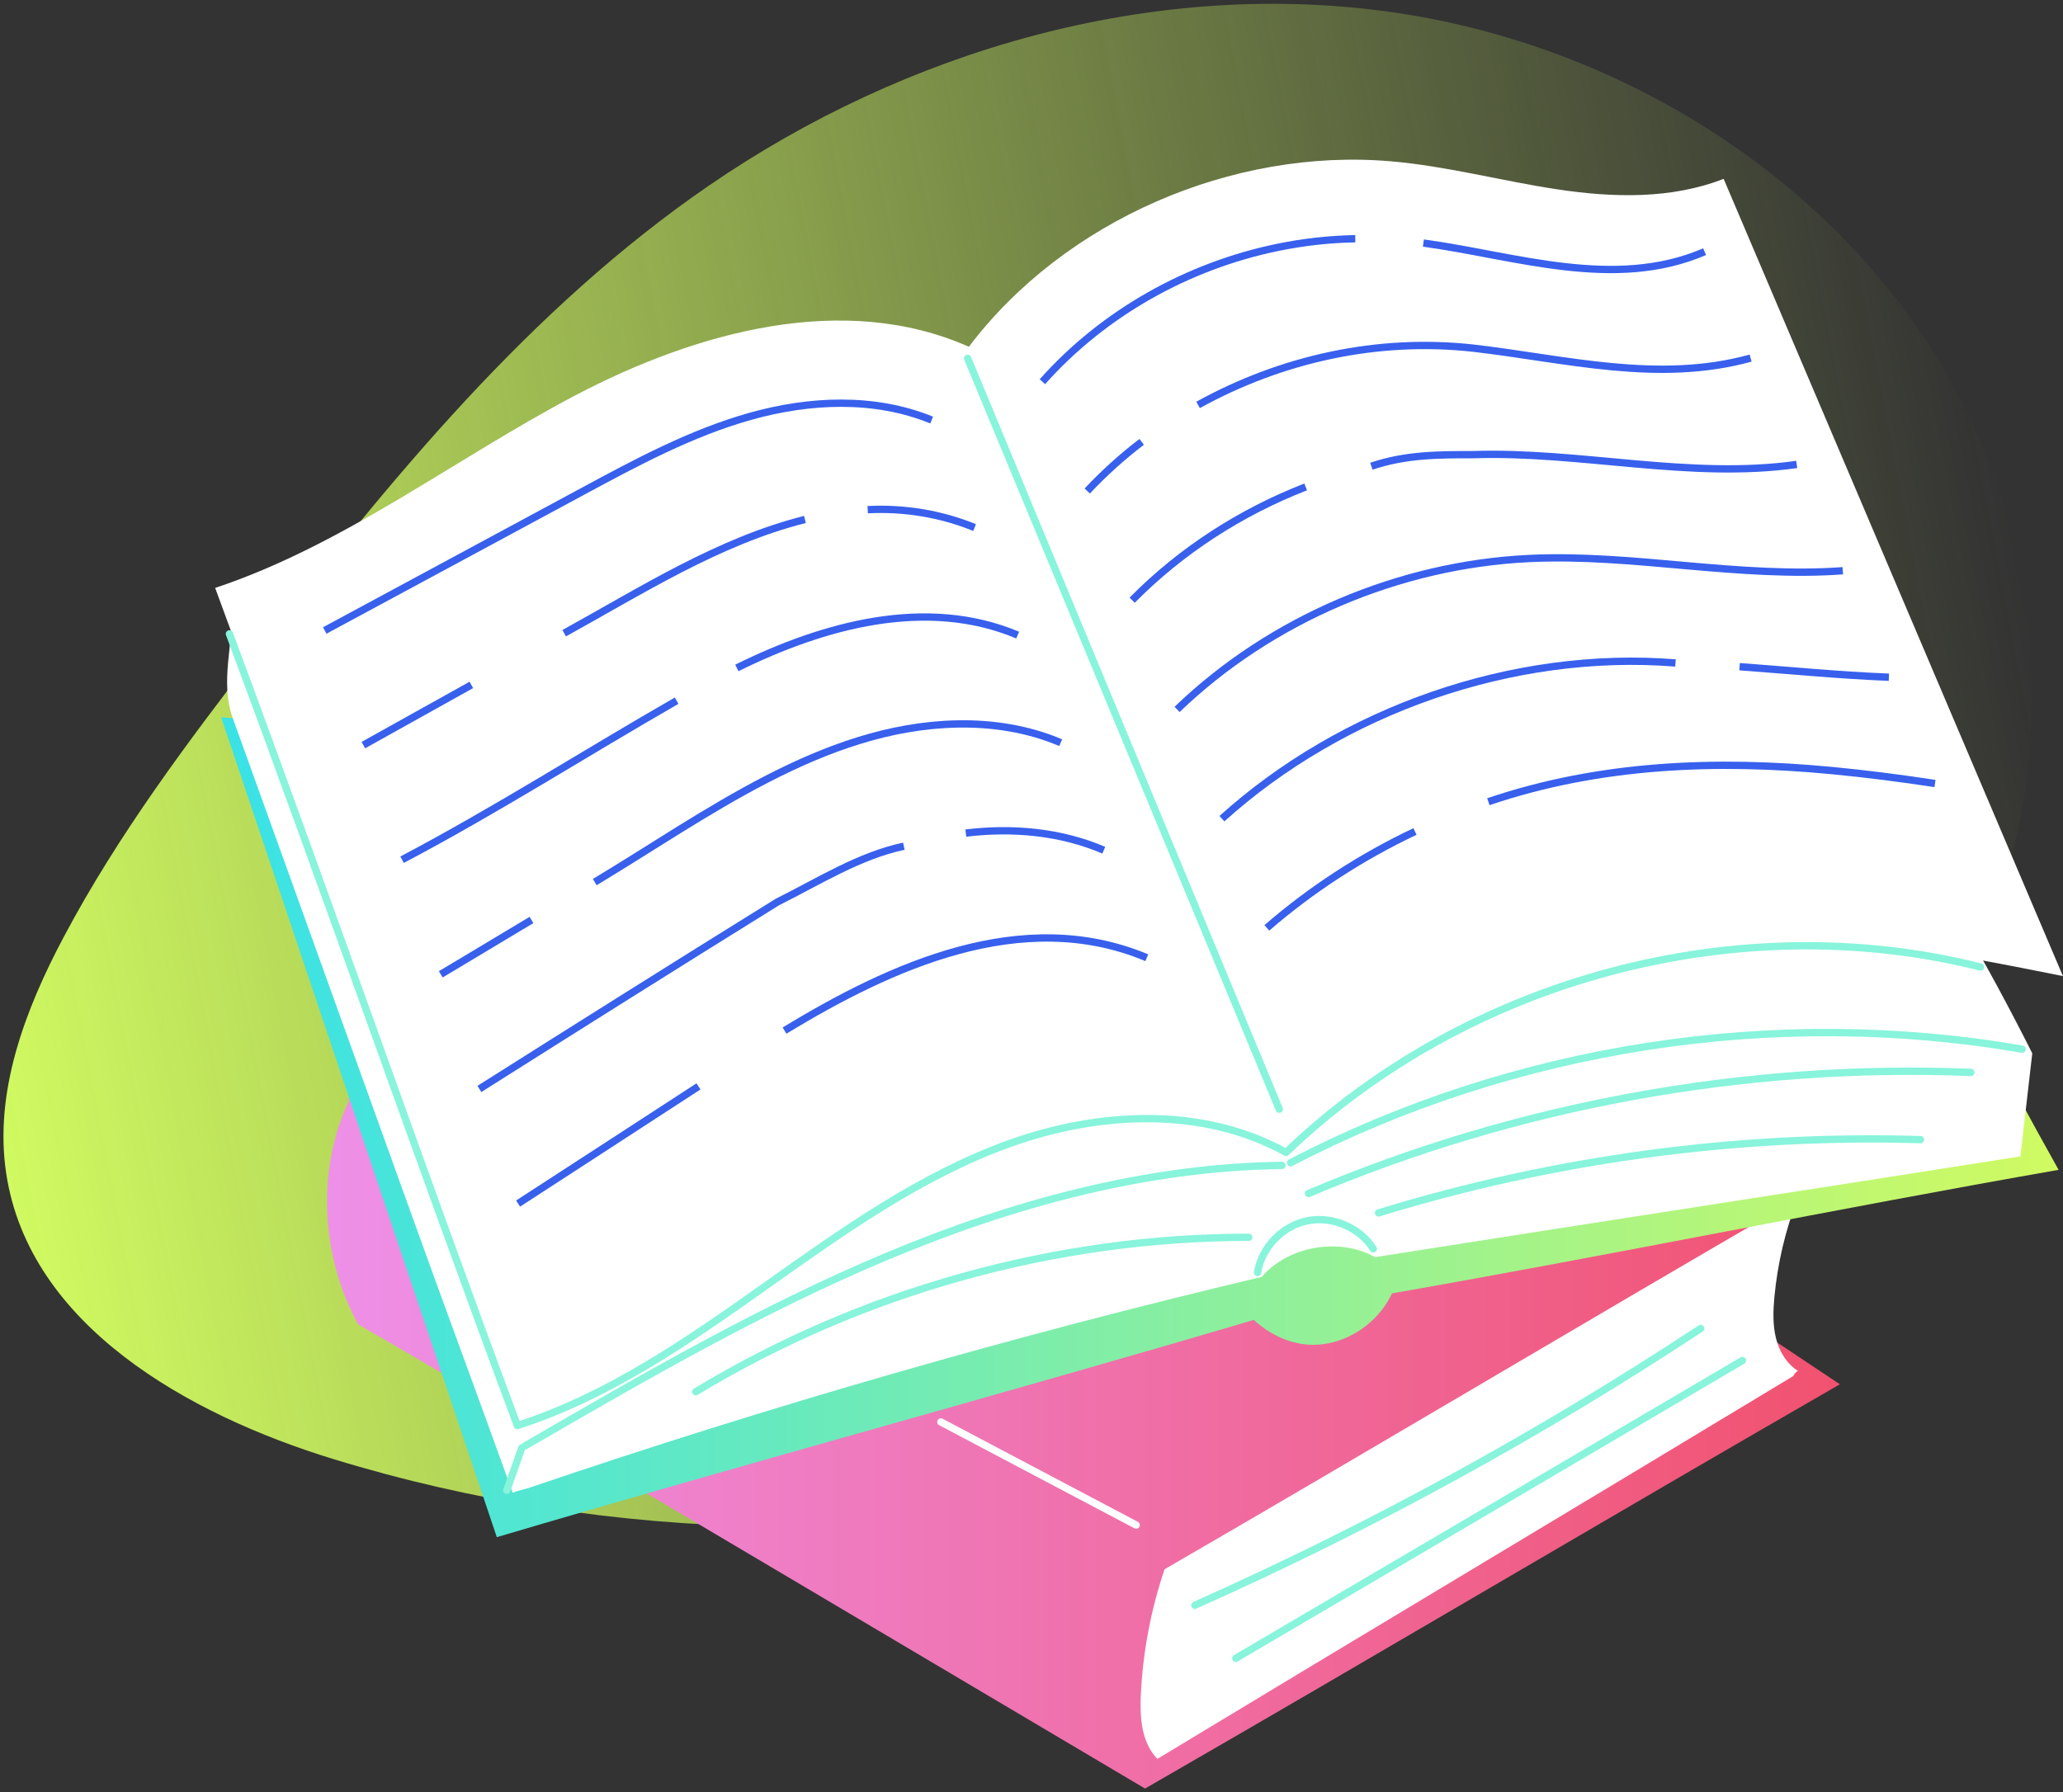 <?xml version="1.0" encoding="UTF-8"?> <svg xmlns="http://www.w3.org/2000/svg" width="282" height="245" viewBox="0 0 282 245" fill="none"><rect x="0" y="0" width="282" height="245" fill="#333333" stroke="none"/> <path d="M260.38 146.43C280.96 121.08 283.02 83.14 267.82 54.24C252.62 25.34 221.96 5.97 189.61 1.57C157.26 -2.83 123.79 6.9 96.88 25.39C72.47 42.16 53.4 65.48 35.3 88.92C25.66 101.42 16.14 114.11 8.74 128.05C3.42 138.06 -0.86 149.31 0.86 160.51C4.03 181.16 25.61 193.37 45.59 199.49C83.86 211.21 125.39 211.7 164.04 201.42C181.83 196.69 196.24 189 212.09 180.36C229.68 170.78 247.42 162.39 260.38 146.43Z" fill="url(#paint0_linear)"></path> <path d="M143.46 96.33C111.82 114.4 78.88 132.36 47.24 150.42C47.43 150.38 47.61 150.34 47.8 150.3C43.18 159.86 43.85 171.75 48.95 181.06C68.54 192.41 88.01 203.94 107.49 215.48C123.83 225.16 140.18 234.84 156.52 244.53C188.1 226.35 219.92 207.44 251.5 189.26C247.28 186.44 243.05 183.63 238.83 180.81C240.82 175.28 242.8 170.33 244.78 164.8C246.48 164.21 247.8 163.08 249.19 161.92C250.57 160.76 251.53 158.93 251.14 157.17" fill="url(#paint1_linear)"></path> <path d="M159.19 214.55C157.33 220.04 156.24 225.79 155.95 231.57C155.79 234.72 156 238.22 158.21 240.47C186.76 223.21 216.6 205.38 245.15 188.12C245.19 187.89 245.75 187.28 245.86 187.48C244.25 186.51 243.21 184.77 242.76 182.94C242.31 181.11 242.38 179.2 242.55 177.33C242.98 172.73 244.05 168.2 245.71 163.89C216.77 180.66 188.13 197.79 159.19 214.55Z" fill="white"></path> <path d="M30.23 98.07C42.79 135.43 55.35 172.79 67.91 210.16C102.15 200.03 137.14 190.59 171.38 180.46C174.21 183.03 177.83 184.41 181.58 183.66C185.33 182.91 188.66 180.3 190.28 176.83C220.79 171.49 250.89 165.28 281.4 159.94C273.52 145.91 266.03 131.16 258.15 117.13" fill="url(#paint2_linear)"></path> <path d="M255.52 107.34C264.1 118.44 271.49 131.48 277.8 144.01C277.26 148.58 276.72 153.53 276.18 158.1C247.01 162.71 217.13 167.27 187.96 171.88C183.11 169.13 176.09 170.35 172.46 174.58C138.68 182.59 105.29 192.2 72.43 203.38C71.36 203.74 71.13 203.67 70.08 204.08C65.63 191.71 60.96 179.14 56.51 166.77C48.28 143.9 40.04 121.03 31.81 98.16C30.03 93.22 31.93 87.84 31.79 82.58C61.26 82.87 91.45 86.26 120.73 89.6C148.33 92.75 175.93 95.9 203.53 99.05C220.69 101.01 238.4 104.91 255.52 107.34Z" fill="white"></path> <path d="M235.61 24.45C228.44 27.26 220.44 27.03 212.83 25.88C205.22 24.73 197.74 22.7 190.07 22.05C168.48 20.2 145.51 30.13 132.44 47.41C115.37 39.83 95.27 45.34 78.73 54.01C62.19 62.69 47.13 74.48 29.41 80.38L71.16 193.92C93.12 186.96 108.57 166.91 129.68 157.71C144.39 151.3 161.45 150.79 176.62 156C192.07 139.77 213.8 129.67 236.17 128.32C251.56 127.39 266.87 130.43 281.99 133.45L235.61 24.45Z" fill="white"></path> <path d="M132.27 48.99C146.47 83.21 160.67 117.43 174.87 151.65" stroke="#87F4DB" stroke-miterlimit="10" stroke-linecap="round" stroke-linejoin="round"></path> <path d="M31.36 86.66C44.67 122.38 57.4 159.18 70.72 194.9C83.08 190.93 93.94 183.41 104.53 175.9C115.12 168.39 125.83 160.71 138.05 156.33C150.27 151.95 164.45 151.26 175.8 157.56C200.45 133.86 237.57 123.86 270.73 132.21" stroke="#87F4DB" stroke-miterlimit="10" stroke-linecap="round" stroke-linejoin="round"></path> <path d="M176.41 158.97C206.88 143.13 242.58 137.59 276.41 143.44" stroke="#87F4DB" stroke-miterlimit="10" stroke-linecap="round" stroke-linejoin="round"></path> <path d="M71.81 197.66C87.9 188.33 104.04 178.97 121.19 171.78C138.34 164.58 156.63 159.57 175.23 159.33" stroke="#87F4DB" stroke-miterlimit="10" stroke-linecap="round" stroke-linejoin="round"></path> <path d="M71.33 197.94C70.64 199.88 69.96 201.82 69.27 203.76" stroke="#87F4DB" stroke-miterlimit="10" stroke-linecap="round" stroke-linejoin="round"></path> <path d="M178.86 163.18C207.33 151.09 238.5 145.39 269.4 146.62" stroke="#87F4DB" stroke-miterlimit="10" stroke-linecap="round" stroke-linejoin="round"></path> <path d="M188.44 165.83C212.37 158.47 237.5 155.07 262.52 155.81" stroke="#87F4DB" stroke-miterlimit="10" stroke-linecap="round" stroke-linejoin="round"></path> <path d="M95.11 190.28C117.77 176.56 144.21 169.17 170.7 169.16" stroke="#87F4DB" stroke-miterlimit="10" stroke-linecap="round" stroke-linejoin="round"></path> <path d="M171.9 173.98C172.46 170.55 175.28 167.61 178.69 166.91C182.1 166.21 185.85 167.8 187.72 170.73" stroke="#87F4DB" stroke-miterlimit="10" stroke-linecap="round" stroke-linejoin="round"></path> <path d="M194.57 33.23C207.13 34.94 220.66 39.73 233.01 34.41" stroke="#3860ED" stroke-miterlimit="10"></path> <path d="M142.49 52.19C150.85 42.79 162.36 36.35 174.66 33.82C178.15 33.1 181.7 32.7 185.26 32.64" stroke="#3860ED" stroke-miterlimit="10"></path> <path d="M163.77 55.36C175.18 49.06 188.29 46.15 201.39 47.6C214.01 49.06 226.63 52.45 239.3 48.96" stroke="#3860ED" stroke-miterlimit="10"></path> <path d="M148.62 67.13C150.91 64.69 153.4 62.44 156.06 60.41" stroke="#3860ED" stroke-miterlimit="10"></path> <path d="M187.46 63.74C192.17 62.16 196.54 62.16 201.39 62.16C215.95 61.67 231 65.56 245.6 63.5" stroke="#3860ED" stroke-miterlimit="10"></path> <path d="M154.76 82.06C161.44 75.28 169.62 70.02 178.48 66.57" stroke="#3860ED" stroke-miterlimit="10"></path> <path d="M160.9 96.99C173.74 84.63 191.3 77.21 209.01 76.36C216.18 76.02 223.33 76.7 230.52 77.34C237.71 77.98 245.08 78.54 251.9 78.03" stroke="#3860ED" stroke-miterlimit="10"></path> <path d="M237.79 91.15C244.59 91.65 251.38 92.32 258.2 92.59" stroke="#3860ED" stroke-miterlimit="10"></path> <path d="M167.03 111.93C183.43 97.12 206.73 88.87 229.03 90.64" stroke="#3860ED" stroke-miterlimit="10"></path> <path d="M203.45 109.61C218.63 104.46 234.55 103.84 250.4 105.35C255.12 105.8 259.82 106.41 264.5 107.12" stroke="#3860ED" stroke-miterlimit="10"></path> <path d="M173.17 126.86C179.27 121.57 186.12 117.14 193.42 113.68" stroke="#3860ED" stroke-miterlimit="10"></path> <path d="M44.39 86.2C56.12 79.87 67.85 73.55 79.58 67.22C86.99 63.22 94.47 59.2 102.57 56.92C110.67 54.64 119.56 54.24 127.35 57.43" stroke="#3860ED" stroke-miterlimit="10"></path> <path d="M118.61 69.68C123.6 69.43 128.6 70.24 133.22 72.13" stroke="#3860ED" stroke-miterlimit="10"></path> <path d="M77.12 86.57C87.71 80.74 98.18 74.01 110.03 71.02" stroke="#3860ED" stroke-miterlimit="10"></path> <path d="M49.67 101.87C54.59 99.12 59.51 96.39 64.43 93.64" stroke="#3860ED" stroke-miterlimit="10"></path> <path d="M100.72 91.32C112.57 85.46 126.64 81.58 139.11 86.83" stroke="#3860ED" stroke-miterlimit="10"></path> <path d="M54.96 117.54C67.91 110.71 80.04 102.94 92.49 95.8" stroke="#3860ED" stroke-miterlimit="10"></path> <path d="M81.3 120.6C96.47 111.49 112.39 99.36 130.82 98.98C135.65 98.88 140.53 99.64 144.99 101.54" stroke="#3860ED" stroke-miterlimit="10"></path> <path d="M60.25 133.21C64.38 130.73 68.52 128.26 72.65 125.78" stroke="#3860ED" stroke-miterlimit="10"></path> <path d="M132.02 113.9C138.37 113.13 144.96 113.7 150.88 116.24" stroke="#3860ED" stroke-miterlimit="10"></path> <path d="M65.53 148.88C79.07 140.32 92.17 132.07 106.25 123.33C112.07 120.42 117.41 117.02 123.55 115.69" stroke="#3860ED" stroke-miterlimit="10"></path> <path d="M107.24 140.9C121.78 132.07 139.74 123.81 156.76 130.94" stroke="#3860ED" stroke-miterlimit="10"></path> <path d="M70.82 164.55C79.04 159.21 87.27 153.88 95.48 148.53" stroke="#3860ED" stroke-miterlimit="10"></path> <path d="M128.61 194.41C137.51 199.11 146.41 203.81 155.31 208.51" stroke="white" stroke-miterlimit="10" stroke-linecap="round" stroke-linejoin="round"></path> <path d="M163.33 219.47C187.36 208.77 210.51 196.1 232.47 181.63" stroke="#87F4DB" stroke-miterlimit="10" stroke-linecap="round" stroke-linejoin="round"></path> <path d="M168.93 226.72C192.01 213.15 215.1 199.58 238.18 186.01" stroke="#87F4DB" stroke-miterlimit="10" stroke-linecap="round" stroke-linejoin="round"></path> <defs> <linearGradient id="paint0_linear" x1="276.42" y1="79.578" x2="-4.341" y2="133.352" gradientUnits="userSpaceOnUse"> <stop stop-color="#D0FA61" stop-opacity="0"></stop> <stop offset="1" stop-color="#D0FA61"></stop> </linearGradient> <linearGradient id="paint1_linear" x1="44.696" y1="170.43" x2="251.497" y2="170.43" gradientUnits="userSpaceOnUse"> <stop stop-color="#EE90E8"></stop> <stop offset="1" stop-color="#F1526F"></stop> </linearGradient> <linearGradient id="paint2_linear" x1="30.225" y1="154.117" x2="281.399" y2="154.117" gradientUnits="userSpaceOnUse"> <stop stop-color="#39E2E7"></stop> <stop offset="1" stop-color="#D0FA61"></stop> </linearGradient> </defs> </svg> 